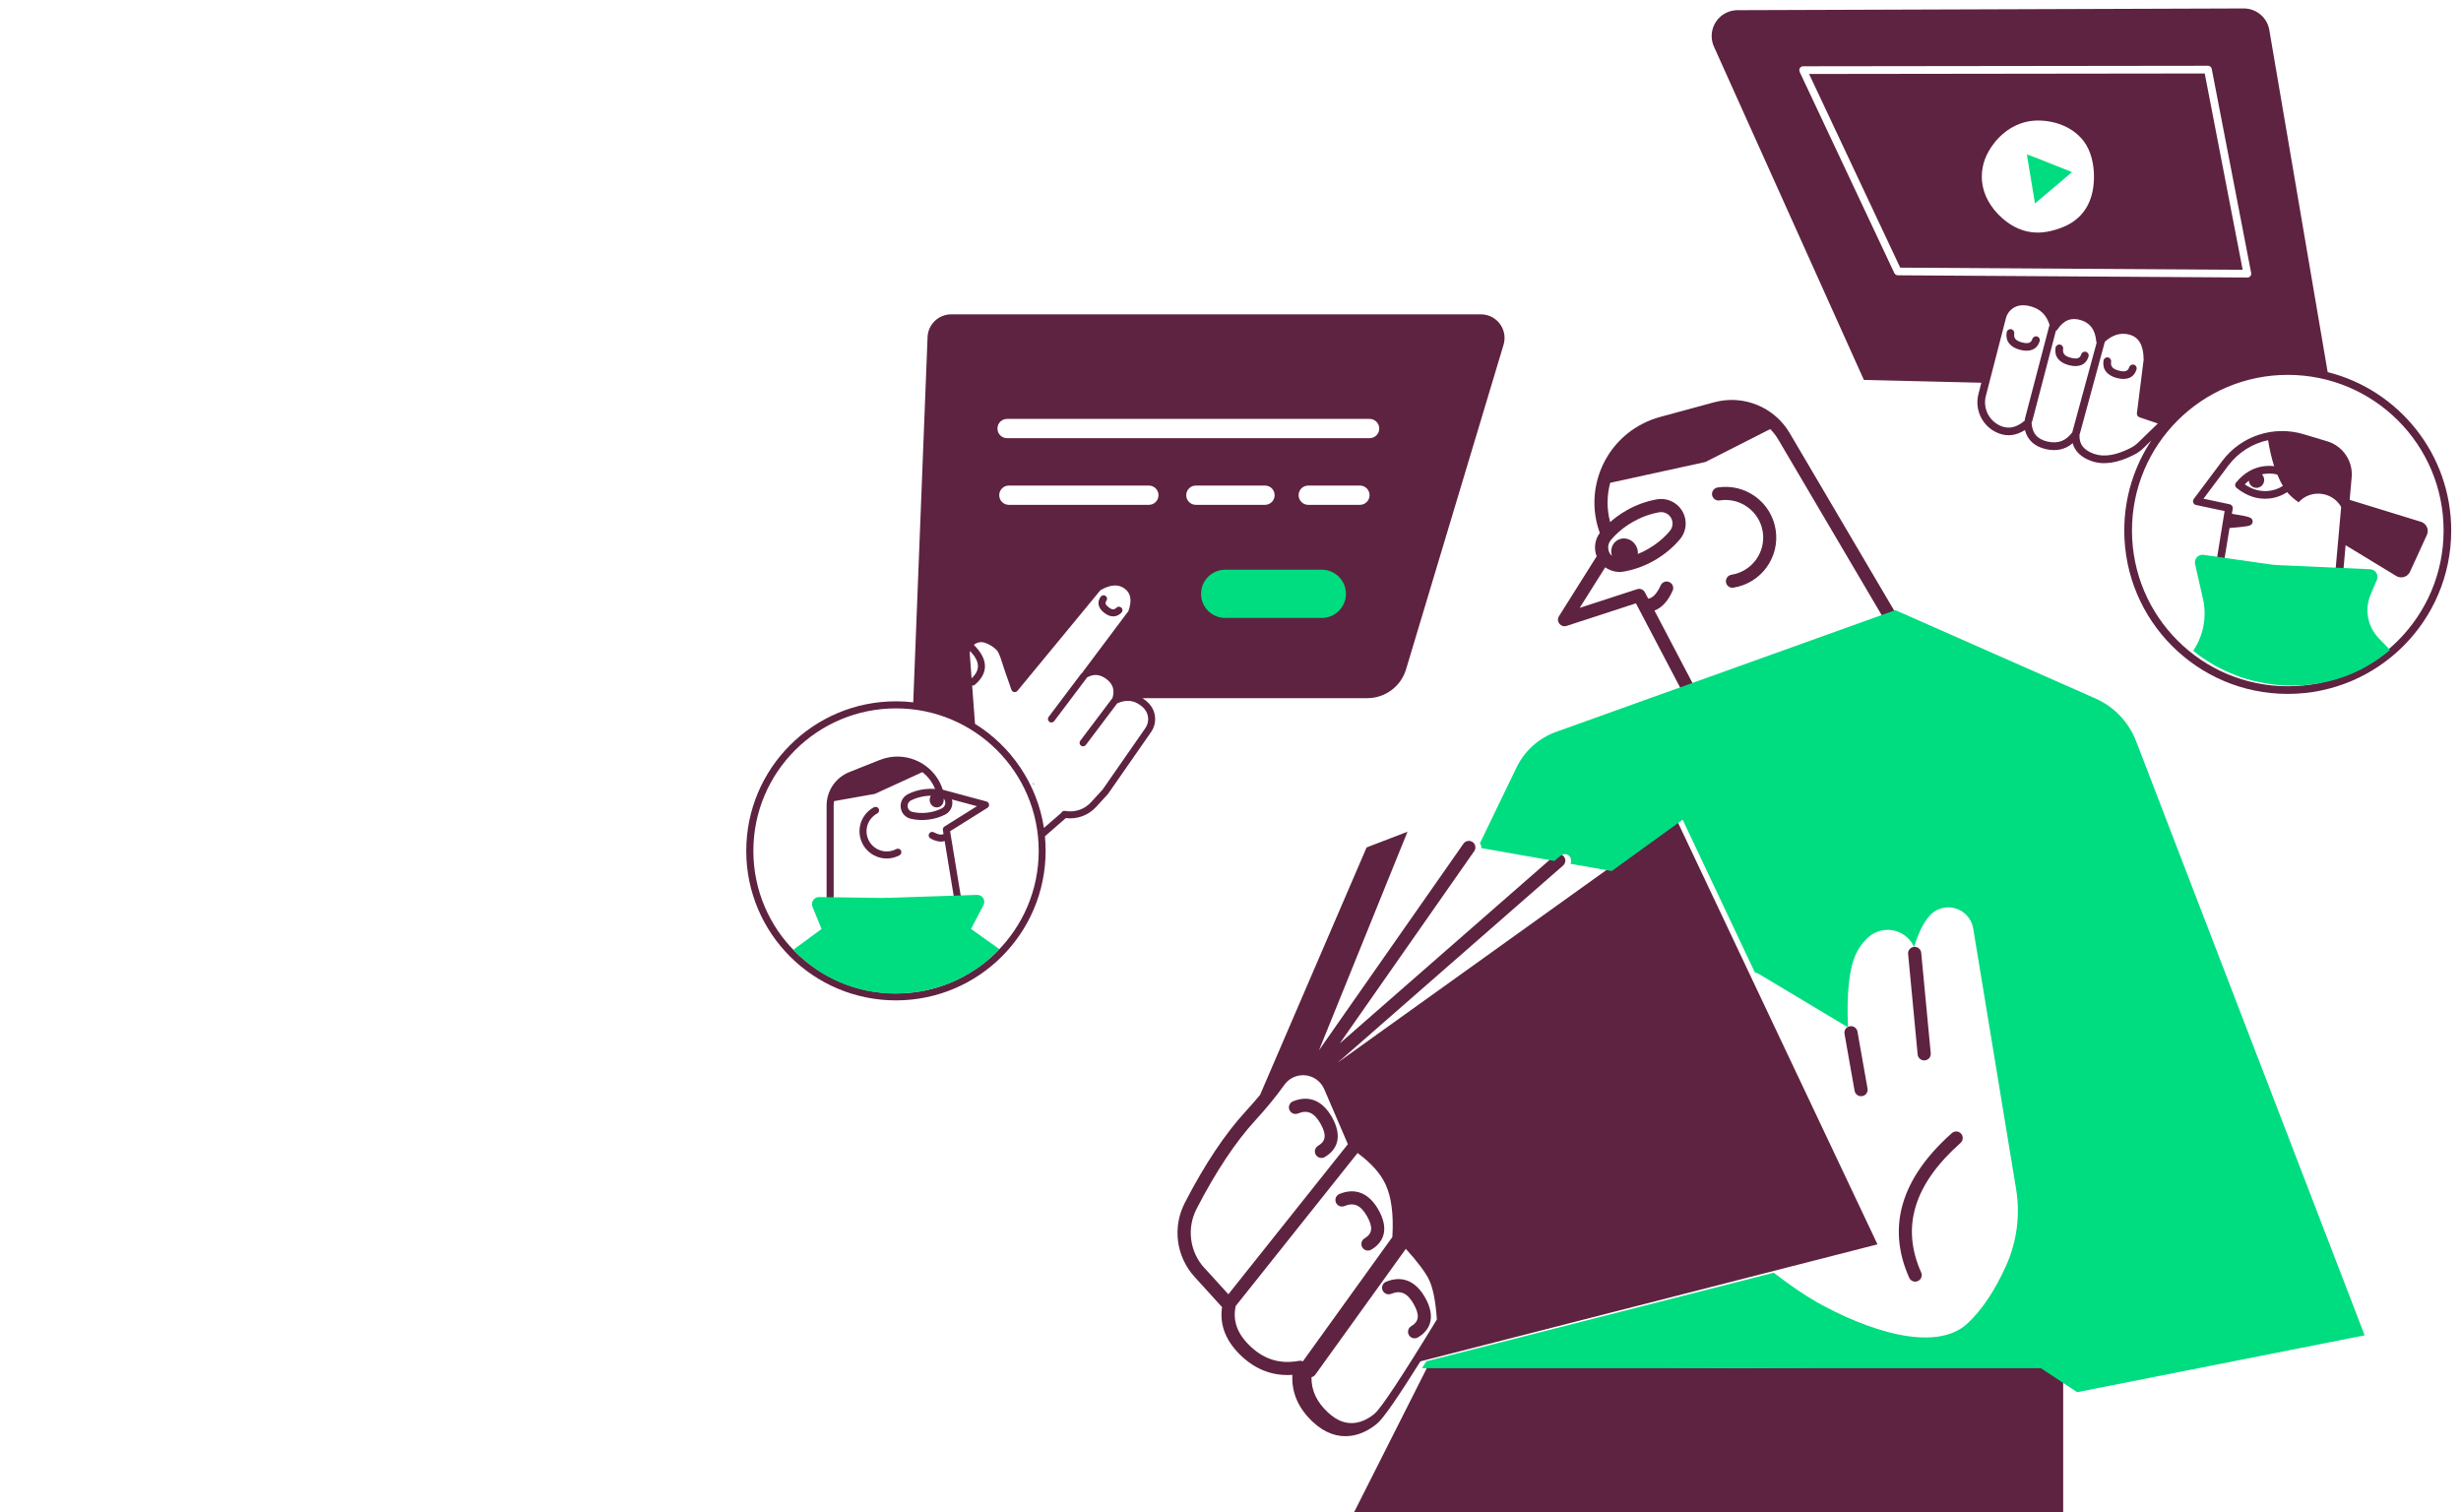 <?xml version="1.0" encoding="UTF-8"?> <svg xmlns="http://www.w3.org/2000/svg" xmlns:xlink="http://www.w3.org/1999/xlink" id="Capa_1" viewBox="0 0 498 306"><defs><style>.cls-1{fill:none;}.cls-2{clip-path:url(#clippath);}.cls-3{fill:#5e2340;}.cls-3,.cls-4{fill-rule:evenodd;}.cls-4{fill:#00dc80;}</style><clipPath id="clippath"><rect class="cls-1" x="51.14" y="-31.66" width="451.86" height="337.97" rx="13.93" ry="13.93"></rect></clipPath></defs><g><g><path class="cls-3" d="M184.8,142.11l2.9-73.9c.1-2.57,2.22-4.6,4.79-4.6h107.17c.47,0,.93,.07,1.38,.2,2.54,.76,3.98,3.43,3.21,5.97l-19.73,65.68c-1.04,3.45-4.22,5.82-7.83,5.82h-45.52c.12,.08,.25,.16,.37,.25,.34,.25,.65,.51,.92,.79,1.53,1.59,1.72,4.03,.46,5.83l-8.69,12.49s-.04,.05-.06,.08l-2.38,2.59c-1.57,1.71-3.85,2.52-6.11,2.24l-4.23,3.68c.09,.97,.14,1.95,.14,2.95,0,16.71-13.56,30.26-30.29,30.26s-30.29-13.55-30.29-30.26,13.56-30.26,30.29-30.26c1.18,0,2.34,.07,3.48,.2Zm24.47,16.59l-.1,.08c-.08-.14-.17-.28-.25-.42l.35,.34Zm-12.21-28.2c2.91,2.87,3.02,5.68,.22,8.06-.16,.14-.37,.19-.56,.16l.58,7.75c7.34,4.56,12.58,12.18,13.95,21.07l3.5-3.04c.13-.29,.45-.47,.78-.4,1.91,.36,3.89-.28,5.23-1.74l2.35-2.56,8.66-12.45c.87-1.25,.74-2.94-.32-4.04-.21-.22-.45-.43-.73-.63-1.39-1.01-2.9-1.12-4.64-.35l-6.35,8.42c-.24,.31-.68,.38-.99,.14-.31-.24-.38-.68-.14-.99l6.52-8.65c.49-1.62,.09-2.84-1.22-3.83-1.3-.98-2.57-1.09-3.92-.34,0,0-.02,0-.03,.01-.02,.06-.06,.12-.1,.18l-6.52,8.65c-.24,.31-.68,.38-.99,.14-.31-.24-.38-.68-.14-.99l6.52-8.65c.07-.09,.15-.16,.25-.21,.02-.06,.06-.12,.1-.18l9.28-12.38c.74-2.14,.48-3.58-.7-4.49-1.28-.98-2.88-.92-4.94,.26-.02,.01-.03,.02-.05,.04l-16.77,20.34c-.35,.43-1.03,.31-1.22-.22-.67-1.91-1.17-3.33-1.48-4.25-.06-.16-.11-.34-.17-.53-.04-.13-.08-.25-.15-.47-.56-1.81-.86-2.5-1.36-2.95-.67-.59-1.39-1.03-2.17-1.3-.8-.28-1.65-.1-2.26,.41h0Zm-.76,1.25c-.05,.22-.07,.46-.05,.69l.36,4.82c1.79-1.66,1.72-3.4-.31-5.51Zm26.79,28.08l.06-.08-.03,.04-.03,.04Zm2.83-36.85c.28-.28,.72-.28,1.01,0,.28,.27,.28,.72,0,1-.99,1.01-2.24,1-3.47,.04-1.24-.96-1.54-2.15-.72-3.27,.23-.32,.68-.39,.99-.16,.32,.23,.39,.68,.16,.99-.32,.44-.23,.78,.45,1.31,.69,.54,1.13,.54,1.58,.08Zm-44.6,78.05c15.94,0,28.87-12.91,28.87-28.84s-12.92-28.84-28.87-28.84-28.87,12.91-28.87,28.84,12.92,28.84,28.87,28.84Zm9.84-30.83c-.83,.25-1.8,.06-2.87-.53-.34-.19-.47-.62-.28-.96,.19-.34,.62-.47,.97-.28,.88,.48,1.5,.57,1.95,.34l-.13-.79c-.05-.28,.08-.56,.32-.72l6.57-4.12-5.06-1.36c.32,1.19-.23,2.48-1.37,3.06-1.05,.53-2.19,.88-3.4,1.02-1.21,.15-2.39,.09-3.55-.17-.77-.18-1.43-.69-1.78-1.39-.66-1.31-.14-2.91,1.17-3.58,1.05-.53,2.19-.88,3.4-1.02,.72-.09,1.42-.1,2.12-.05-.55-1.37-1.45-2.53-2.57-3.4l-9.6,4.4-8.28,1.47c-.05,.29-.07,.59-.07,.89v20.29c4.68,1.08,9.11,1.43,13.3,1.07,4.14-.36,7.81-1.37,11-3.01l-1.84-11.16Zm-2.81-9.17c-.36,0-.72,.02-1.08,.07-1.05,.13-2.02,.42-2.93,.88-.61,.31-.86,1.06-.55,1.67,.17,.33,.47,.57,.83,.65,.99,.23,2.01,.27,3.06,.15,1.05-.13,2.02-.42,2.93-.88,.61-.31,.86-1.06,.55-1.67-.06-.12-.14-.23-.23-.32,.01,.06,.02,.12,.03,.18,.07,.83-.5,1.56-1.28,1.63-.78,.07-1.47-.55-1.55-1.38-.03-.36,.06-.7,.23-.97Zm2.43-1.22l8.84,2.38c.6,.16,.72,.96,.19,1.29l-7.55,4.73,2.21,13.42c.05,.3-.1,.6-.36,.74-3.47,1.88-7.48,3.02-12,3.41-4.51,.39-9.28-.02-14.3-1.23-.32-.08-.54-.36-.54-.69v-20.85c0-2.98,1.82-5.65,4.58-6.76l6.17-2.46c.65-.26,1.32-.44,2.01-.56,4.75-.78,9.32,2.06,10.75,6.58Zm-8.76,13.27c-2.69,1.43-6.02,.41-7.45-2.28-1.43-2.68-.41-6.01,2.28-7.44,.35-.18,.78-.05,.96,.29,.18,.35,.05,.78-.29,.96-1.99,1.06-2.75,3.53-1.69,5.52s3.53,2.75,5.53,1.69c.35-.18,.78-.05,.96,.29,.18,.35,.05,.78-.29,.96Zm21.77-88.31c-1.08,0-1.95,.87-1.95,1.95s.87,1.95,1.95,1.95h73.36c1.08,0,1.95-.87,1.95-1.95s-.88-1.95-1.95-1.95h-73.36Zm.36,13.49c-1.08,0-1.95,.87-1.95,1.95s.87,1.95,1.95,1.95h28.33c1.08,0,1.95-.87,1.95-1.95s-.88-1.95-1.95-1.95h-28.33Zm37.84,0c-1.08,0-1.95,.87-1.95,1.95s.88,1.95,1.95,1.95h13.99c1.08,0,1.95-.87,1.95-1.95s-.87-1.95-1.95-1.95h-13.99Zm22.74,0c-1.08,0-1.95,.87-1.95,1.95s.88,1.95,1.95,1.95h10.46c1.08,0,1.95-.87,1.95-1.95s-.88-1.95-1.95-1.95h-10.46Z"></path><path class="cls-4" d="M247.93,115.29h19.54c2.7,0,4.89,2.19,4.89,4.88s-2.19,4.88-4.89,4.88h-19.54c-2.7,0-4.89-2.19-4.89-4.88s2.19-4.88,4.89-4.88Zm-69.06,66.4c.28,0,.56,0,.84,0l17.99-.6c.25,0,.49,.05,.71,.16,.7,.36,.96,1.22,.6,1.92l-2.52,4.81,5.74,4.09c-1.62,1.7-3.12,3-4.49,3.9-.87,.58-1.7,1.04-2.27,1.37-2.72,1.61-5.48,2.43-7.45,2.92-2.3,.57-4.67,.8-7.31,.8-.48,0-1.95-.09-2.42-.14-3.68-.39-7.91-1.42-12.6-4.42-.86-.55-2.47-1.75-3.94-3.08-.27-.24-.68-.65-1.23-1.21l5.73-4.22-1.84-4.5c-.07-.18-.11-.37-.1-.56,.01-.78,.66-1.41,1.44-1.4l13.12,.18Z"></path></g><g><path class="cls-4" d="M410.16,31.29c0-.1,3.04,1.08,9.12,3.54l-7.49,6.34c-1.08-6.49-1.63-9.78-1.63-9.88Z"></path><path class="cls-3" d="M400.93,77.45l-23.76-.57-30.34-67.44c-1.19-2.64,0-5.74,2.63-6.92,.67-.3,1.4-.46,2.13-.46l102.44-.35c2.56,0,4.75,1.83,5.18,4.35l11.81,69.24c14.36,3.6,25,16.59,25,32.06,0,18.26-14.81,33.06-33.08,33.06s-33.08-14.8-33.08-33.06c0-6.74,2.02-13.01,5.49-18.24l-1.59,1.54c-.56,.55-1.21,1.01-1.9,1.36-3.31,1.7-6.19,2.14-8.64,1.28-2.06-.73-3.35-1.95-3.8-3.61-1.48,1.27-3.32,1.68-5.42,1.2-2.29-.52-3.73-1.84-4.24-3.87-1.71,1.1-3.46,1.35-5.21,.71-3.25-1.19-5.06-4.65-4.2-7.99l.59-2.3Zm62.02,61.42c17.41,0,31.53-14.11,31.53-31.51s-14.12-31.5-31.53-31.5-31.53,14.11-31.53,31.5,14.12,31.51,31.53,31.51Zm-5.24-42.88c.37,.37,.55,.91,.43,1.47-.18,.86-1.01,1.41-1.85,1.23-.69-.15-1.17-.74-1.22-1.42-.28,.22-.55,.47-.82,.75,1.53,1.05,3.11,1.48,4.76,1.33,1.07-.1,2.05-.44,2.95-1.02-.41-.69-.79-1.45-1.13-2.3-.74-.19-1.49-.24-2.25-.17-.29,.03-.58,.07-.86,.14Zm16.94,14.35l-.75,8.36c-.03,.36-.31,.65-.67,.7-4.16,.58-8.66,.35-13.49-.68-4.85-1.03-8.5-2.49-10.93-4.39-.22-.17-.33-.46-.29-.73l1.2-7.43c0-.11,.01-.21,.05-.31l.4-2.44-5.78-1.23c-.55-.12-.8-.77-.46-1.22l5.75-7.68c3.81-5.08,10.39-7.25,16.48-5.42l4.77,1.43c3.17,.95,5.24,4.01,4.95,7.3l-.41,4.55,14.43,4.44c.08,.02,.16,.05,.24,.09,.97,.45,1.4,1.6,.96,2.57l-3.42,7.46c-.03,.07-.07,.14-.11,.2-.56,.91-1.75,1.21-2.67,.65l-10.25-6.23Zm-15.67-21.27c-3.15,.67-6.04,2.45-8.06,5.14l-5.03,6.71,5.32,1.13c.4,.09,.67,.47,.6,.88l-.17,1.04c1.07,.17,1.9,.32,2.5,.44,.38,.08,.67,.15,.89,.23,.13,.04,.24,.09,.34,.14,.24,.13,.41,.3,.46,.63,.06,.39-.12,.65-.37,.82-.09,.06-.19,.1-.3,.14-.14,.05-.32,.09-.54,.12-.35,.06-.83,.12-1.43,.18-.14,.01-.29,.03-.45,.04-.34,.03-1.06,.09-1.58,.14l-1.06,6.52c2.23,1.61,5.54,2.89,9.94,3.83,4.43,.94,8.54,1.18,12.34,.74l1.37-15.35c-.71-1.27-1.97-2.25-3.54-2.58-1.95-.41-3.87,.28-5.07,1.64-.96-.68-1.74-1.37-2.33-2.06-1.12,.74-2.35,1.17-3.69,1.3-2.3,.22-4.49-.51-6.53-2.15-.34-.27-.39-.76-.11-1.09,1.63-1.99,3.61-3.12,5.92-3.34,.6-.06,1.2-.05,1.79,.02-.5-1.54-.91-3.29-1.23-5.26Zm-39.62-1.6c0-.06,.01-.11,.03-.17l4.88-17.95c-.04-.08-.07-.18-.08-.28-.2-2.3-1.2-3.67-3.05-4.27-1.98-.63-3.52-.04-4.81,1.89-.08,.13-.19,.21-.31,.27l-4.77,18.23c-.03,.11-.08,.2-.14,.28,0,.03,0,.06,0,.09,.11,2.11,1.14,3.32,3.23,3.8,2.11,.48,3.73-.14,5.02-1.9Zm1.45,.43s0,.02,0,.02c-.13,1.91,.8,3.17,2.94,3.92,1.99,.7,4.45,.32,7.41-1.2,.56-.29,1.08-.66,1.53-1.1l3.96-3.84-3.71-1.26c-.35-.12-.57-.47-.52-.83l1.36-10.8c-.01-2.95-.97-4.57-2.87-5.09-1.73-.47-3.37-.01-4.98,1.44l-5.04,18.55c-.02,.07-.04,.13-.08,.19Zm-11.09-2.78c-.01-.1,0-.2,.02-.31l4.94-18.87c.02-.06,.04-.12,.07-.17-.59-1.94-1.78-3.15-3.61-3.71-.74-.23-1.43-.32-2.07-.28-1.51,.09-2.79,1.15-3.16,2.61l-4.06,15.74c-.66,2.57,.73,5.23,3.23,6.15,1.52,.56,3.04,.2,4.64-1.16Zm-2.12-17.63c-.14,.93,.29,1.47,1.56,1.8,1.27,.33,1.85,.1,2.1-.69,.13-.41,.57-.63,.97-.51,.41,.13,.64,.57,.51,.97-.53,1.67-1.97,2.25-3.97,1.73-1.99-.52-2.98-1.75-2.71-3.53,.07-.42,.46-.71,.89-.65,.42,.07,.71,.46,.65,.88Zm9.89,3.11c-.14,.93,.29,1.47,1.56,1.8,1.27,.33,1.85,.1,2.1-.69,.13-.41,.56-.63,.97-.51,.41,.13,.64,.56,.51,.97-.53,1.67-1.97,2.25-3.97,1.73-1.99-.52-2.98-1.75-2.71-3.53,.07-.42,.46-.71,.89-.65,.42,.07,.71,.46,.65,.88Zm9.71,2.6c-.14,.93,.29,1.47,1.56,1.8,1.27,.33,1.85,.1,2.1-.69,.13-.41,.57-.63,.97-.51,.41,.13,.64,.57,.51,.97-.53,1.67-1.97,2.25-3.97,1.73-1.99-.52-2.98-1.75-2.71-3.53,.07-.42,.46-.71,.89-.65,.42,.07,.71,.46,.65,.88Zm-63.04-58.68l19.17,40.74c.13,.27,.4,.44,.7,.45l70.74,.45c.49,0,.86-.44,.77-.92l-7.98-41.3c-.07-.37-.39-.63-.76-.63l-81.92,.1c-.57,0-.94,.59-.7,1.11Zm81.98,.34l7.68,39.74-69.3-.44-18.44-39.19,80.06-.1Zm-33.76,32.21c2.17,0,4.95-.86,6.67-1.91,3.26-1.99,4.68-5.33,4.68-9.43,0-2.55-.62-5.22-2.04-7.11-2.07-2.76-5.59-4.23-9.31-4.23s-6.88,1.97-8.95,4.7c-1.44,1.9-2.4,4.07-2.4,6.64,0,3.41,1.8,6.38,4.18,8.46,1.99,1.73,4.31,2.88,7.17,2.88Z"></path><path class="cls-4" d="M461.02,114.36l18.59,.83c.86,.04,1.52,.76,1.48,1.62,0,.19-.05,.37-.12,.54l-1.25,2.94c-1.29,3.03-.63,6.53,1.66,8.89l2.28,2.34c-5.7,4.82-12.38,7.23-20.04,7.23-2.71,0-5.96-.48-8.87-1.31-1.58-.45-3.13-1.09-4.39-1.67-1.43-.65-3.06-1.54-4.82-2.76-.38-.26-.96-.7-1.73-1.32,2.08-3.09,2.8-6.91,1.97-10.54l-1.59-6.99c-.19-.83,.33-1.67,1.17-1.86,.19-.04,.38-.05,.57-.02l13.21,1.9c.63,.09,1.26,.15,1.9,.18Z"></path></g></g><g class="cls-2"><g><g><path class="cls-3" d="M386.9,544.95l-30.74,.3-18.85-19.75,34.04-60.89c.36-.64,.13-1.45-.51-1.8-.64-.36-1.45-.13-1.8,.51l-33.64,60.17v-.02s-.12,.24-.12,.24l-10.11,18.08-16.85,49.27c-.18,.54-.69,.9-1.26,.9H152.5c-.93,0-1.57-.93-1.24-1.8l1.41-3.65c2.48-6.43,8.18-11.08,14.99-12.23l35.12-5.95c-5.74-1.65-9.69-3.31-11.9-5.02-3.41-2.65-2.98-5.79,.95-8.28,3.66-2.32,7.19-2.31,10.29,.1,2.76,2.15,5.15,6.17,7.23,12.08l16.91-21.94h-24.91l56.36-102.51c.11,.12,.24,.23,.4,.3,.65,.33,1.45,.06,1.78-.59l66.05-130.88c.33-.65,.07-1.45-.59-1.78-.65-.33-1.45-.07-1.78,.59l-66.05,130.88c-.08,.15-.12,.31-.14,.47l-33.94-35.57,65.64-130.02,62.81,.7,65.61-.7v68.09l-29.87,65.2,91.3,126.28c.32,.08,.61,.28,.79,.57l3.18,4.92,2.03,2.81h-.22s11.42,17.69,11.42,17.69c.36,.55,.25,1.28-.24,1.71l-32.17,28.21c-.24,.21-.55,.33-.88,.33h-129.91c-.93,0-1.57-.93-1.24-1.8l1.41-3.65c2.48-6.43,8.18-11.08,14.99-12.23l35.12-5.95c-5.74-1.65-9.69-3.31-11.9-5.02-3.41-2.65-2.98-5.79,.95-8.28,3.66-2.32,7.19-2.31,10.29,.1,2.34,1.82,4.41,4.98,6.25,9.49l-1.91-19.65Z"></path><path class="cls-3" d="M391.93,138.21l-29.78-50.58c-3.11-5.28-9.38-7.83-15.3-6.22l-10.94,2.97c-1.25,.34-2.47,.82-3.62,1.42-8.08,4.22-11.61,13.71-8.56,22.04-.8,1.09-1.13,2.47-.89,3.81,.06,.32,.14,.63,.26,.92l-7.63,12.13c-.66,1.05,.36,2.35,1.54,1.96l14.03-4.57,11.66,22.21c.08,.15,.18,.28,.3,.38,8.4,7.33,16.54,8.73,24.12,4,6.88-4.29,14.84-7.13,23.88-8.51,.93-.14,1.42-1.17,.94-1.98Zm-26.23,8.24c-6.44,4.02-13.27,2.89-20.78-3.59l-10.13-19.31c1.51-.55,2.75-1.93,3.68-4.01,.3-.67,0-1.45-.67-1.75-.67-.3-1.45,0-1.75,.67-.77,1.7-1.6,2.53-2.52,2.69l-.67-1.28c-.3-.57-.97-.85-1.59-.64l-11.61,3.78c2.14-3.4,3.86-6.14,5.17-8.21,1.05,.76,2.41,1.11,3.79,.86,2.17-.39,4.25-1.15,6.22-2.29,1.97-1.14,3.67-2.55,5.1-4.23,.95-1.13,1.35-2.62,1.09-4.07-.48-2.7-3.07-4.5-5.77-4.02-2.17,.39-4.25,1.15-6.22,2.29-1.17,.67-2.24,1.44-3.22,2.31-.71-2.65-.68-5.39,.02-7.95l19.26-4.21,13.12-6.66c.62,.63,1.18,1.35,1.64,2.14l28.8,48.91c-8.6,1.53-16.26,4.38-22.96,8.56Zm-39.51-33.95c-.37-.33-.64-.79-.73-1.31-.12-.68,.06-1.38,.51-1.9,1.22-1.45,2.69-2.66,4.4-3.65,1.71-.98,3.49-1.64,5.36-1.97,1.26-.23,2.47,.61,2.69,1.87,.12,.68-.07,1.38-.51,1.9-1.22,1.45-2.69,2.66-4.39,3.65-.68,.39-1.38,.73-2.09,1.02,.05-.6-.09-1.23-.44-1.79-.82-1.32-2.5-1.76-3.74-.98-1.05,.66-1.46,1.97-1.06,3.16Z"></path><path class="cls-3" d="M350.78,118.93c-.72,.11-1.4-.38-1.52-1.1-.11-.72,.38-1.4,1.1-1.52,4.16-.66,7-4.56,6.34-8.71-.66-4.15-4.57-6.99-8.73-6.33-.72,.11-1.4-.38-1.52-1.1-.11-.72,.38-1.4,1.1-1.52,5.61-.89,10.88,2.93,11.76,8.53,.89,5.6-2.94,10.86-8.55,11.74Z"></path><path class="cls-3" d="M377.91,220.28c.13,.72-.35,1.41-1.08,1.53-.72,.13-1.41-.35-1.54-1.07l-2.04-11.53c-.13-.72,.35-1.41,1.08-1.53,.72-.13,1.41,.35,1.54,1.07l2.04,11.53Z"></path><path class="cls-3" d="M388.76,257.49c.3,.67,0,1.45-.67,1.75s-1.45,0-1.75-.67c-4.59-10.29-1.64-20.14,8.63-29.27,.55-.49,1.39-.44,1.87,.11,.49,.55,.44,1.38-.11,1.87-9.47,8.41-12.06,17.06-7.97,26.21Z"></path><path class="cls-3" d="M390.7,213.14c.07,.73-.47,1.37-1.2,1.44-.73,.07-1.38-.47-1.45-1.19l-1.93-20.34c-.07-.73,.47-1.37,1.2-1.44,.73-.07,1.38,.47,1.45,1.19l1.93,20.34Z"></path><path class="cls-3" d="M339.29,165.87l-68.57,49.14,45.58-39.86c.55-.48,.61-1.32,.12-1.87s-1.32-.61-1.87-.12l-43.44,37.99,27.21-38.91c.42-.6,.27-1.43-.33-1.84-.6-.42-1.43-.27-1.85,.33l-29.23,41.8,17.91-44.22-8.28,3.18-21.55,50.06c-.9,1.1-1.86,2.2-2.89,3.31-4.22,4.6-8.34,10.78-12.35,18.56-2.53,4.91-1.75,10.87,1.97,14.96l5.57,6.13c-.55,3.67,.83,7.05,4.05,10.02,2.95,2.72,6.37,3.96,10.18,3.69-.19,3.61,1.23,6.83,4.2,9.58,2.42,2.24,5.02,3.1,7.62,2.76,1.97-.26,3.78-1.19,5.34-2.49,1.25-1.05,4.11-5.17,8.75-12.58l92.49-23.68-40.65-85.93Zm-95.58,90.72c-2.97-3.27-3.6-8.04-1.57-11.97,3.91-7.58,7.9-13.57,11.95-17.98,2.2-2.4,4.14-4.77,5.81-7.11,1.49-2.09,4.39-2.57,6.48-1.09,.69,.49,1.24,1.17,1.58,1.95l4.79,11.15-24.18,30.37-4.84-5.32Zm19.12,18.8c-3.7,.68-6.88-.24-9.66-2.81-2.76-2.55-3.76-5.24-3.13-8.21,0-.03,.01-.07,.02-.1,0,0,.01-.01,.02-.02l24.63-30.92c2.75,2.01,4.63,4.13,5.66,6.33,1.19,2.55,1.66,6.11,1.38,10.67l-18.11,25.16c-.24-.11-.52-.16-.8-.1Zm15.37,10.65c-1.2,1.01-2.57,1.71-3.98,1.89-1.8,.24-3.62-.36-5.47-2.08-2.3-2.13-3.41-4.48-3.36-7.16,.3-.07,.58-.25,.78-.52l18.31-25.45c2.45,2.71,4.04,4.84,4.74,6.35,.77,1.65,1.3,4.32,1.54,7.94-6.99,11.47-11.29,17.95-12.55,19.01Z"></path><path class="cls-3" d="M262.65,225.32c-.68,.28-1.45-.04-1.73-.72-.28-.68,.04-1.45,.72-1.73,3.24-1.33,6.01-.15,7.91,3.24,1.92,3.41,1.46,6.3-1.47,8.03-.63,.37-1.44,.17-1.82-.46-.37-.63-.17-1.44,.46-1.81,1.57-.93,1.77-2.21,.51-4.46-1.28-2.28-2.67-2.87-4.59-2.08Z"></path><path class="cls-3" d="M272.06,244.06c-.68,.28-1.45-.04-1.73-.72-.28-.68,.04-1.45,.72-1.73,3.24-1.33,6.01-.15,7.91,3.24,1.92,3.41,1.46,6.3-1.47,8.03-.63,.37-1.44,.17-1.82-.46-.37-.63-.17-1.44,.46-1.82,1.57-.93,1.77-2.21,.51-4.46-1.28-2.28-2.67-2.87-4.59-2.08Z"></path><path class="cls-3" d="M281.5,261.82c-.68,.28-1.45-.05-1.73-.72-.28-.68,.04-1.45,.72-1.73,3.24-1.33,6.01-.15,7.91,3.24,1.92,3.41,1.46,6.3-1.47,8.03-.63,.37-1.44,.17-1.82-.46-.37-.63-.17-1.44,.46-1.81,1.57-.93,1.77-2.21,.51-4.46-1.28-2.28-2.67-2.87-4.59-2.08Z"></path></g><path class="cls-4" d="M326.13,176.26l-8.34-1.46c.12-.26,.16-.47,.14-.65-.04-.33-.12-.82-.59-1.11-.64-.4-1.24-.18-1.97,.47-.16,.14-.44,.38-.83,.71l-14.79-2.6c.02-.25-.02-.48-.11-.7-.05-.1-.1-.19-.17-.27l7.41-15.34c1.62-3.36,4.5-5.95,8.02-7.21l68.63-24.63,40.47,17.86c3.79,1.67,6.76,4.79,8.25,8.65l46.25,120.24-58.18,11.5-7.34-4.85h-125.23l.89-1.4,70.28-17.92c3.05,2.35,6.08,4.45,8.59,5.88,9.94,5.63,24.05,10.54,30.66,4.35,2.92-2.74,5.5-6.61,7.76-11.61,2.2-4.87,2.91-10.29,2.04-15.56l-8.68-52.72c-.46-2.78-3.08-4.66-5.86-4.2-1.13,.18-2.16,.74-2.93,1.58-1.2,1.31-2.27,3.43-3.18,6.35-1.33-2.95-4.81-4.26-7.76-2.93-.62,.28-1.18,.66-1.66,1.13-1.02,.98-1.79,2.04-2.32,3.19-1.38,2.97-1.93,7.93-1.63,14.88l-17.97-10.76c-.28-.17-.57-.28-.87-.34l-14.61-30.91-14.36,10.39Z"></path></g></g></svg> 